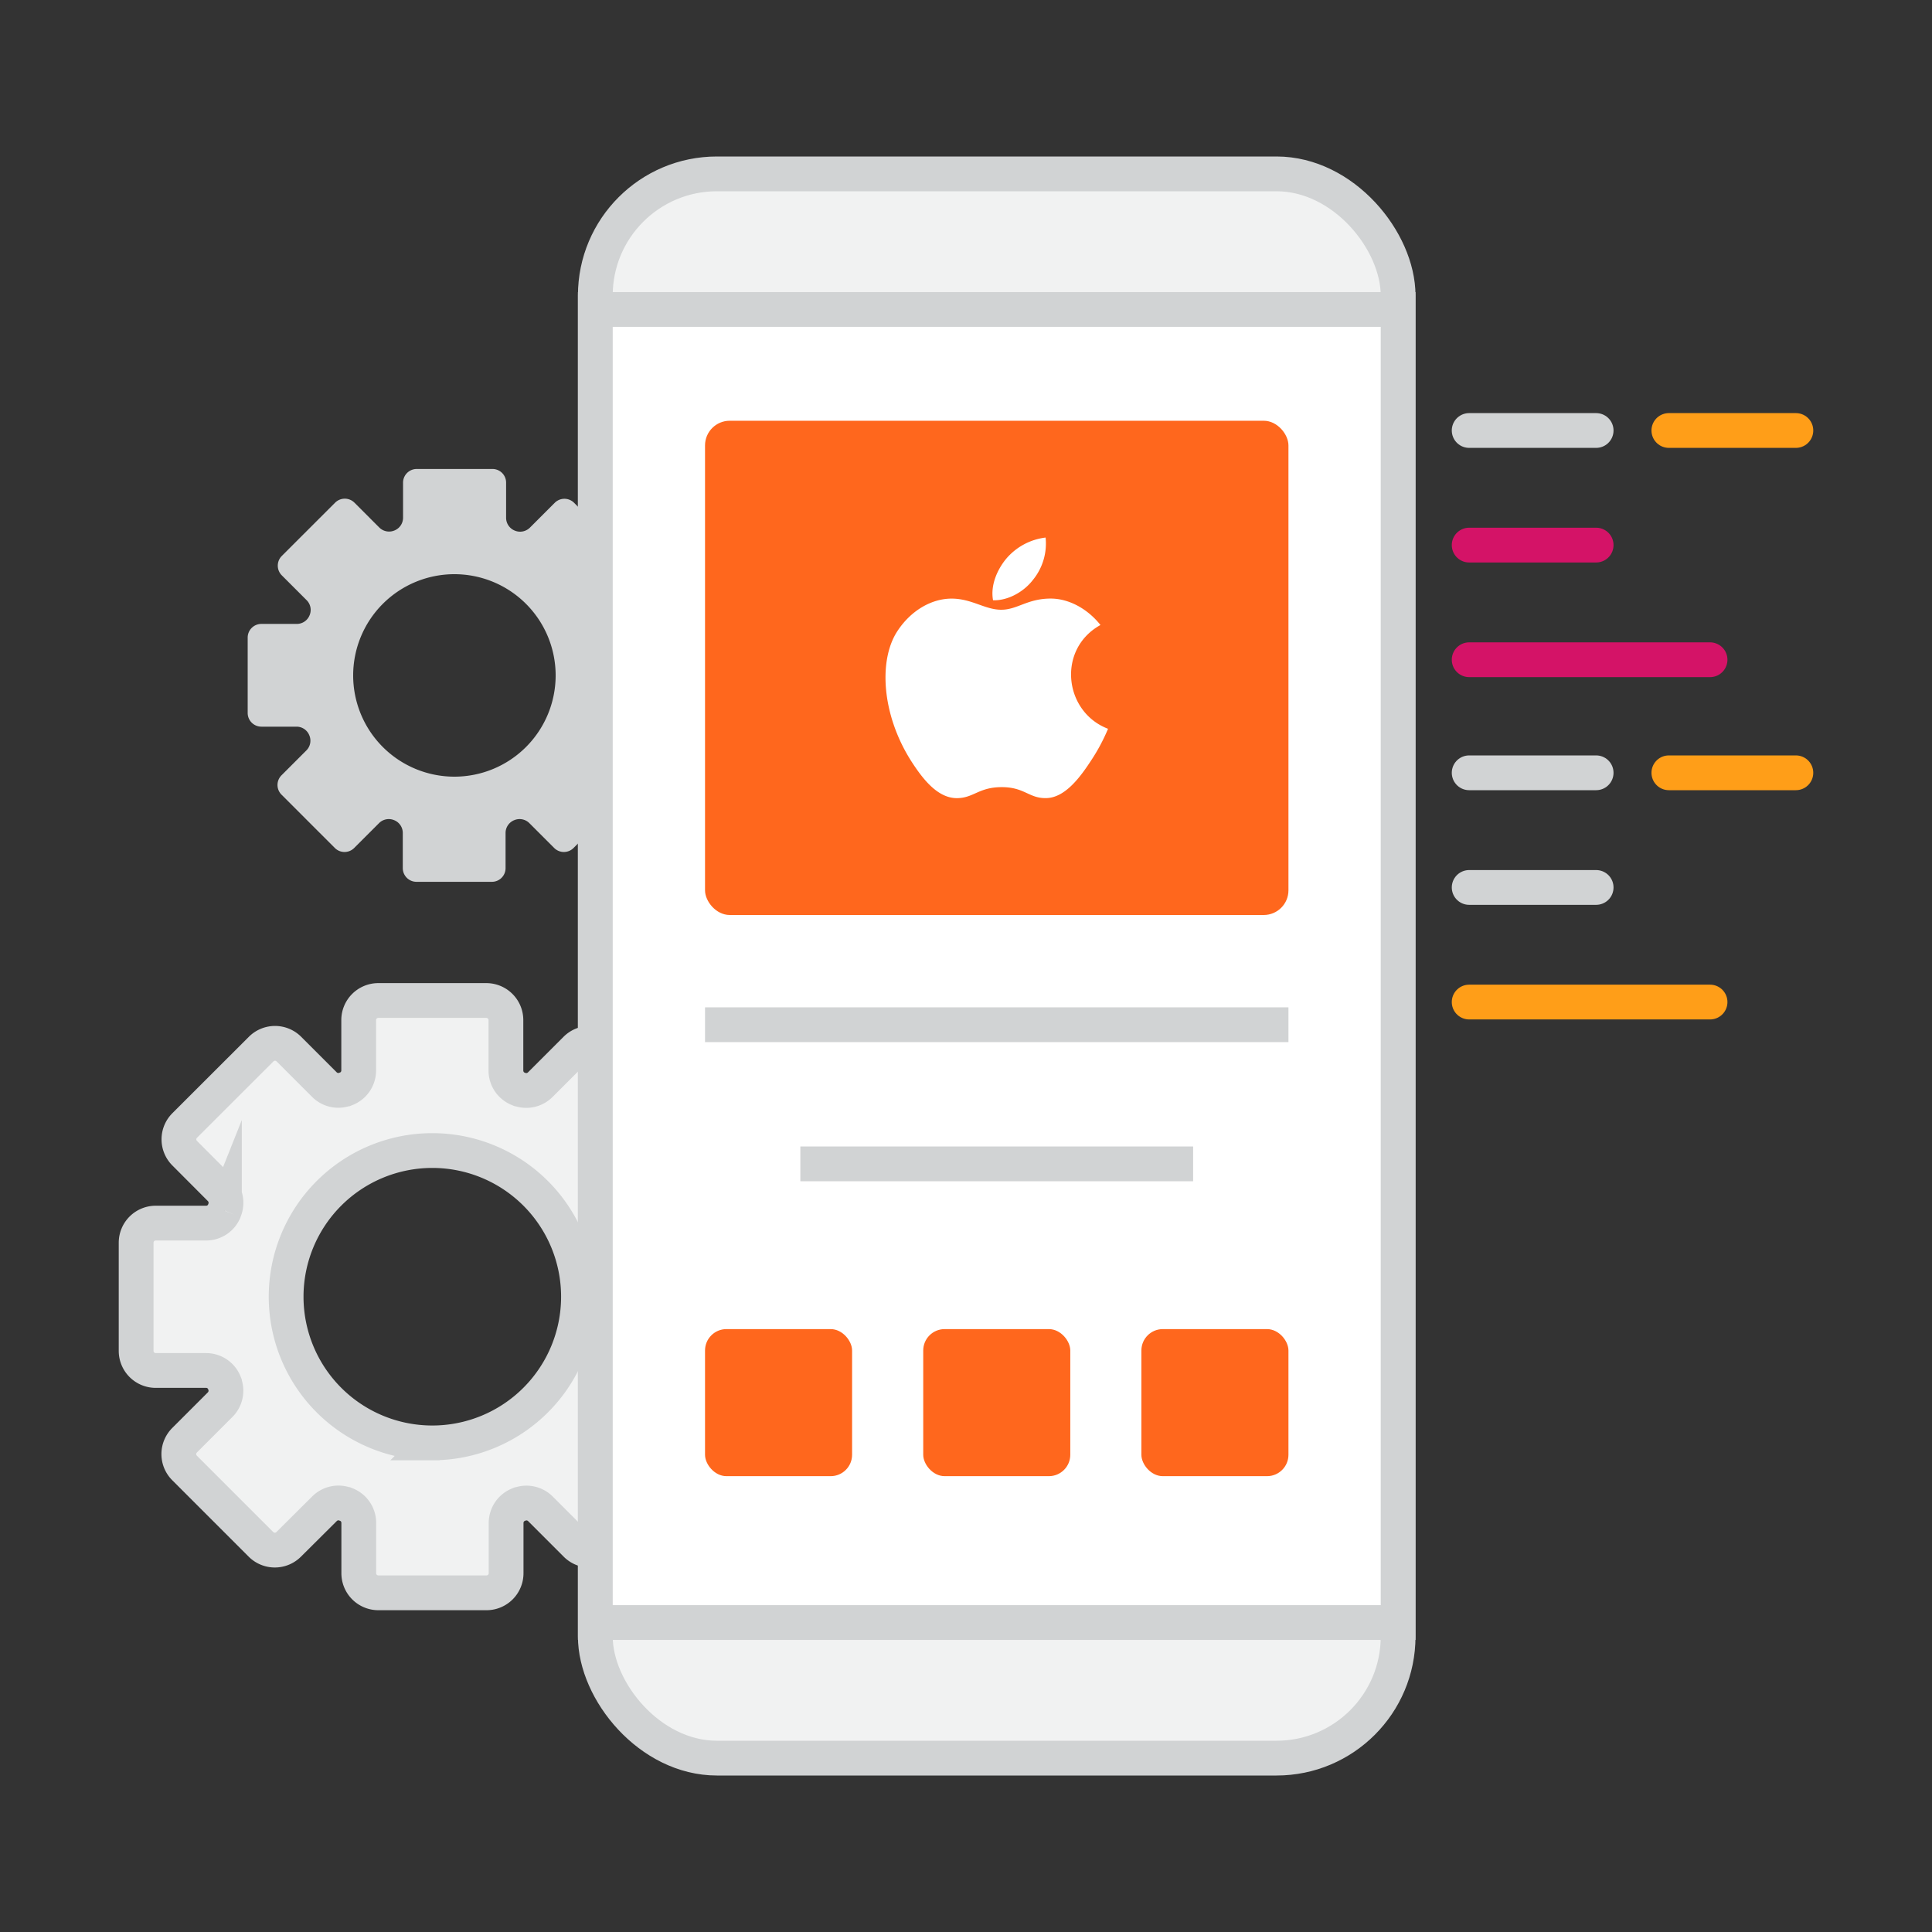 <?xml version="1.0" encoding="UTF-8"?> <svg xmlns="http://www.w3.org/2000/svg" id="Layer_1" data-name="Layer 1" viewBox="0 0 500 500"><rect x="0" y="0" width="500" height="500" fill="#333333" stroke="none"/><defs><style>.cls-1{fill:#f1f2f2;}.cls-1,.cls-3,.cls-6,.cls-9{stroke:#d1d3d4;stroke-miterlimit:10;}.cls-1,.cls-3,.cls-5,.cls-6,.cls-7,.cls-9{stroke-width:9px;}.cls-2{fill:#d1d3d4;}.cls-3,.cls-8{fill:#fff;}.cls-4{fill:#ff671d;}.cls-5,.cls-6,.cls-7,.cls-9{fill:none;}.cls-5{stroke:#ff9e18;}.cls-5,.cls-6,.cls-7{stroke-linecap:round;}.cls-5,.cls-7{stroke-linejoin:round;}.cls-7{stroke:#d41367;}</style></defs><path class="cls-1" d="M183.47,316.54H170.4a5.12,5.12,0,0,1-4.72-3.21l0-.06a5.12,5.12,0,0,1,1.07-5.59l9.24-9.24a5.06,5.06,0,0,0,0-7.16L156.19,271.5a5.06,5.06,0,0,0-7.16,0l-9.24,9.24a5.12,5.12,0,0,1-5.59,1.07l-.06,0a5.13,5.13,0,0,1-3.21-4.72V264a5.07,5.07,0,0,0-5.06-5.07h-28A5.07,5.07,0,0,0,92.83,264v13.06a5.11,5.11,0,0,1-3.21,4.72l-.06,0A5.1,5.1,0,0,1,84,280.74l-9.24-9.24a5.07,5.07,0,0,0-7.17,0L47.79,291.28a5.06,5.06,0,0,0,0,7.16L57,307.68a5.12,5.12,0,0,1,1.08,5.59l0,.06a5.1,5.1,0,0,1-4.71,3.21H40.3a5.07,5.07,0,0,0-5.07,5.07v28a5.07,5.07,0,0,0,5.07,5.07H53.37a5.1,5.1,0,0,1,4.71,3.21l0,.06A5.12,5.12,0,0,1,57,363.5l-9.24,9.24a5.06,5.06,0,0,0,0,7.16l19.78,19.78a5.07,5.07,0,0,0,7.17,0L84,390.44a5.1,5.1,0,0,1,5.58-1.07l.06,0a5.11,5.11,0,0,1,3.21,4.72v13.06a5.07,5.07,0,0,0,5.07,5.07h28a5.07,5.07,0,0,0,5.06-5.07V394.11a5.13,5.13,0,0,1,3.21-4.72l.06,0a5.12,5.12,0,0,1,5.59,1.07l9.24,9.24a5.06,5.06,0,0,0,7.16,0L176,379.9a5.06,5.06,0,0,0,0-7.16l-9.24-9.24a5.12,5.12,0,0,1-1.07-5.59l0-.06a5.12,5.12,0,0,1,4.72-3.21h13.07a5.07,5.07,0,0,0,5.06-5.07v-28A5.07,5.07,0,0,0,183.47,316.54Zm-71.59,56.88a37.83,37.83,0,1,1,37.83-37.83A37.83,37.83,0,0,1,111.88,373.42Z"></path><path class="cls-2" d="M167.59,161.5h-9.12a3.56,3.56,0,0,1-3.29-2.24l0,0a3.55,3.55,0,0,1,.74-3.89l6.46-6.45a3.55,3.55,0,0,0,0-5l-13.81-13.8a3.54,3.54,0,0,0-5,0l-6.45,6.45a3.59,3.59,0,0,1-3.9.75l0,0a3.57,3.57,0,0,1-2.24-3.29v-9.13a3.53,3.53,0,0,0-3.53-3.53H107.85a3.54,3.54,0,0,0-3.54,3.53V134a3.56,3.56,0,0,1-2.23,3.29l0,0a3.59,3.59,0,0,1-3.9-.75l-6.45-6.45a3.54,3.54,0,0,0-5,0l-13.81,13.8a3.55,3.55,0,0,0,0,5l6.45,6.45a3.55,3.55,0,0,1,.75,3.89l0,0a3.56,3.56,0,0,1-3.29,2.24H67.64A3.54,3.54,0,0,0,64.1,165v19.52a3.55,3.55,0,0,0,3.54,3.54h9.12a3.55,3.55,0,0,1,3.29,2.24l0,0a3.56,3.56,0,0,1-.75,3.9l-6.45,6.45a3.54,3.54,0,0,0,0,5l13.81,13.81a3.54,3.54,0,0,0,5,0l6.45-6.45a3.57,3.57,0,0,1,3.9-.75l0,0a3.56,3.56,0,0,1,2.23,3.29v9.12a3.54,3.54,0,0,0,3.54,3.54h19.53a3.53,3.53,0,0,0,3.53-3.54v-9.12a3.57,3.57,0,0,1,2.24-3.29l0,0a3.57,3.57,0,0,1,3.9.75l6.45,6.45a3.54,3.54,0,0,0,5,0l13.81-13.81a3.54,3.54,0,0,0,0-5l-6.46-6.45a3.56,3.56,0,0,1-.74-3.9l0,0a3.55,3.55,0,0,1,3.29-2.24h9.12a3.55,3.55,0,0,0,3.54-3.54V165A3.54,3.54,0,0,0,167.59,161.5Zm-50,39.5a26.2,26.2,0,1,1,26.21-26.2A26.2,26.2,0,0,1,117.61,201Z"></path><rect class="cls-1" x="154.07" y="45" width="207.76" height="410" rx="31.46"></rect><rect class="cls-3" x="154.07" y="80.09" width="207.76" height="339.82"></rect><rect class="cls-4" x="182.46" y="108.89" width="150.99" height="127.91" rx="6.39"></rect><line class="cls-5" x1="380.22" y1="259.33" x2="442.56" y2="259.33"></line><line class="cls-6" x1="380.22" y1="229.67" x2="413.08" y2="229.67"></line><line class="cls-6" x1="380.22" y1="200" x2="413.08" y2="200"></line><line class="cls-5" x1="431.9" y1="200" x2="464.77" y2="200"></line><line class="cls-7" x1="380.22" y1="170.74" x2="442.56" y2="170.74"></line><line class="cls-7" x1="380.22" y1="141.07" x2="413.08" y2="141.07"></line><line class="cls-6" x1="380.22" y1="111.41" x2="413.08" y2="111.41"></line><line class="cls-5" x1="431.9" y1="111.41" x2="464.77" y2="111.41"></line><path class="cls-8" d="M270.6,139.12a15.82,15.82,0,0,0-10.25,5.55c-2.23,2.72-4.07,6.76-3.35,10.68,3.92.12,8-2.23,10.33-5.28A14.86,14.86,0,0,0,270.6,139.12Z"></path><path class="cls-8" d="M284.8,161.75c-3.45-4.33-8.3-6.84-12.88-6.84-6.05,0-8.61,2.89-12.81,2.89s-7.62-2.88-12.85-2.88-10.61,3.14-14.08,8.51c-4.88,7.56-4,21.77,3.86,33.88,2.83,4.34,6.6,9.21,11.54,9.25,4.4,0,5.64-2.82,11.59-2.85s7.09,2.89,11.48,2.84c4.94,0,8.92-5.43,11.75-9.77a48.94,48.94,0,0,0,4.36-8.17C275.32,184.25,273.49,168,284.8,161.75Z"></path><line class="cls-9" x1="182.46" y1="265.2" x2="333.45" y2="265.2"></line><line class="cls-9" x1="207.13" y1="301.21" x2="308.78" y2="301.21"></line><rect class="cls-4" x="238.93" y="343.97" width="38.06" height="38.06" rx="5.54"></rect><rect class="cls-4" x="182.46" y="343.97" width="38.06" height="38.06" rx="5.54"></rect><rect class="cls-4" x="295.39" y="343.97" width="38.06" height="38.06" rx="5.54"></rect></svg> 